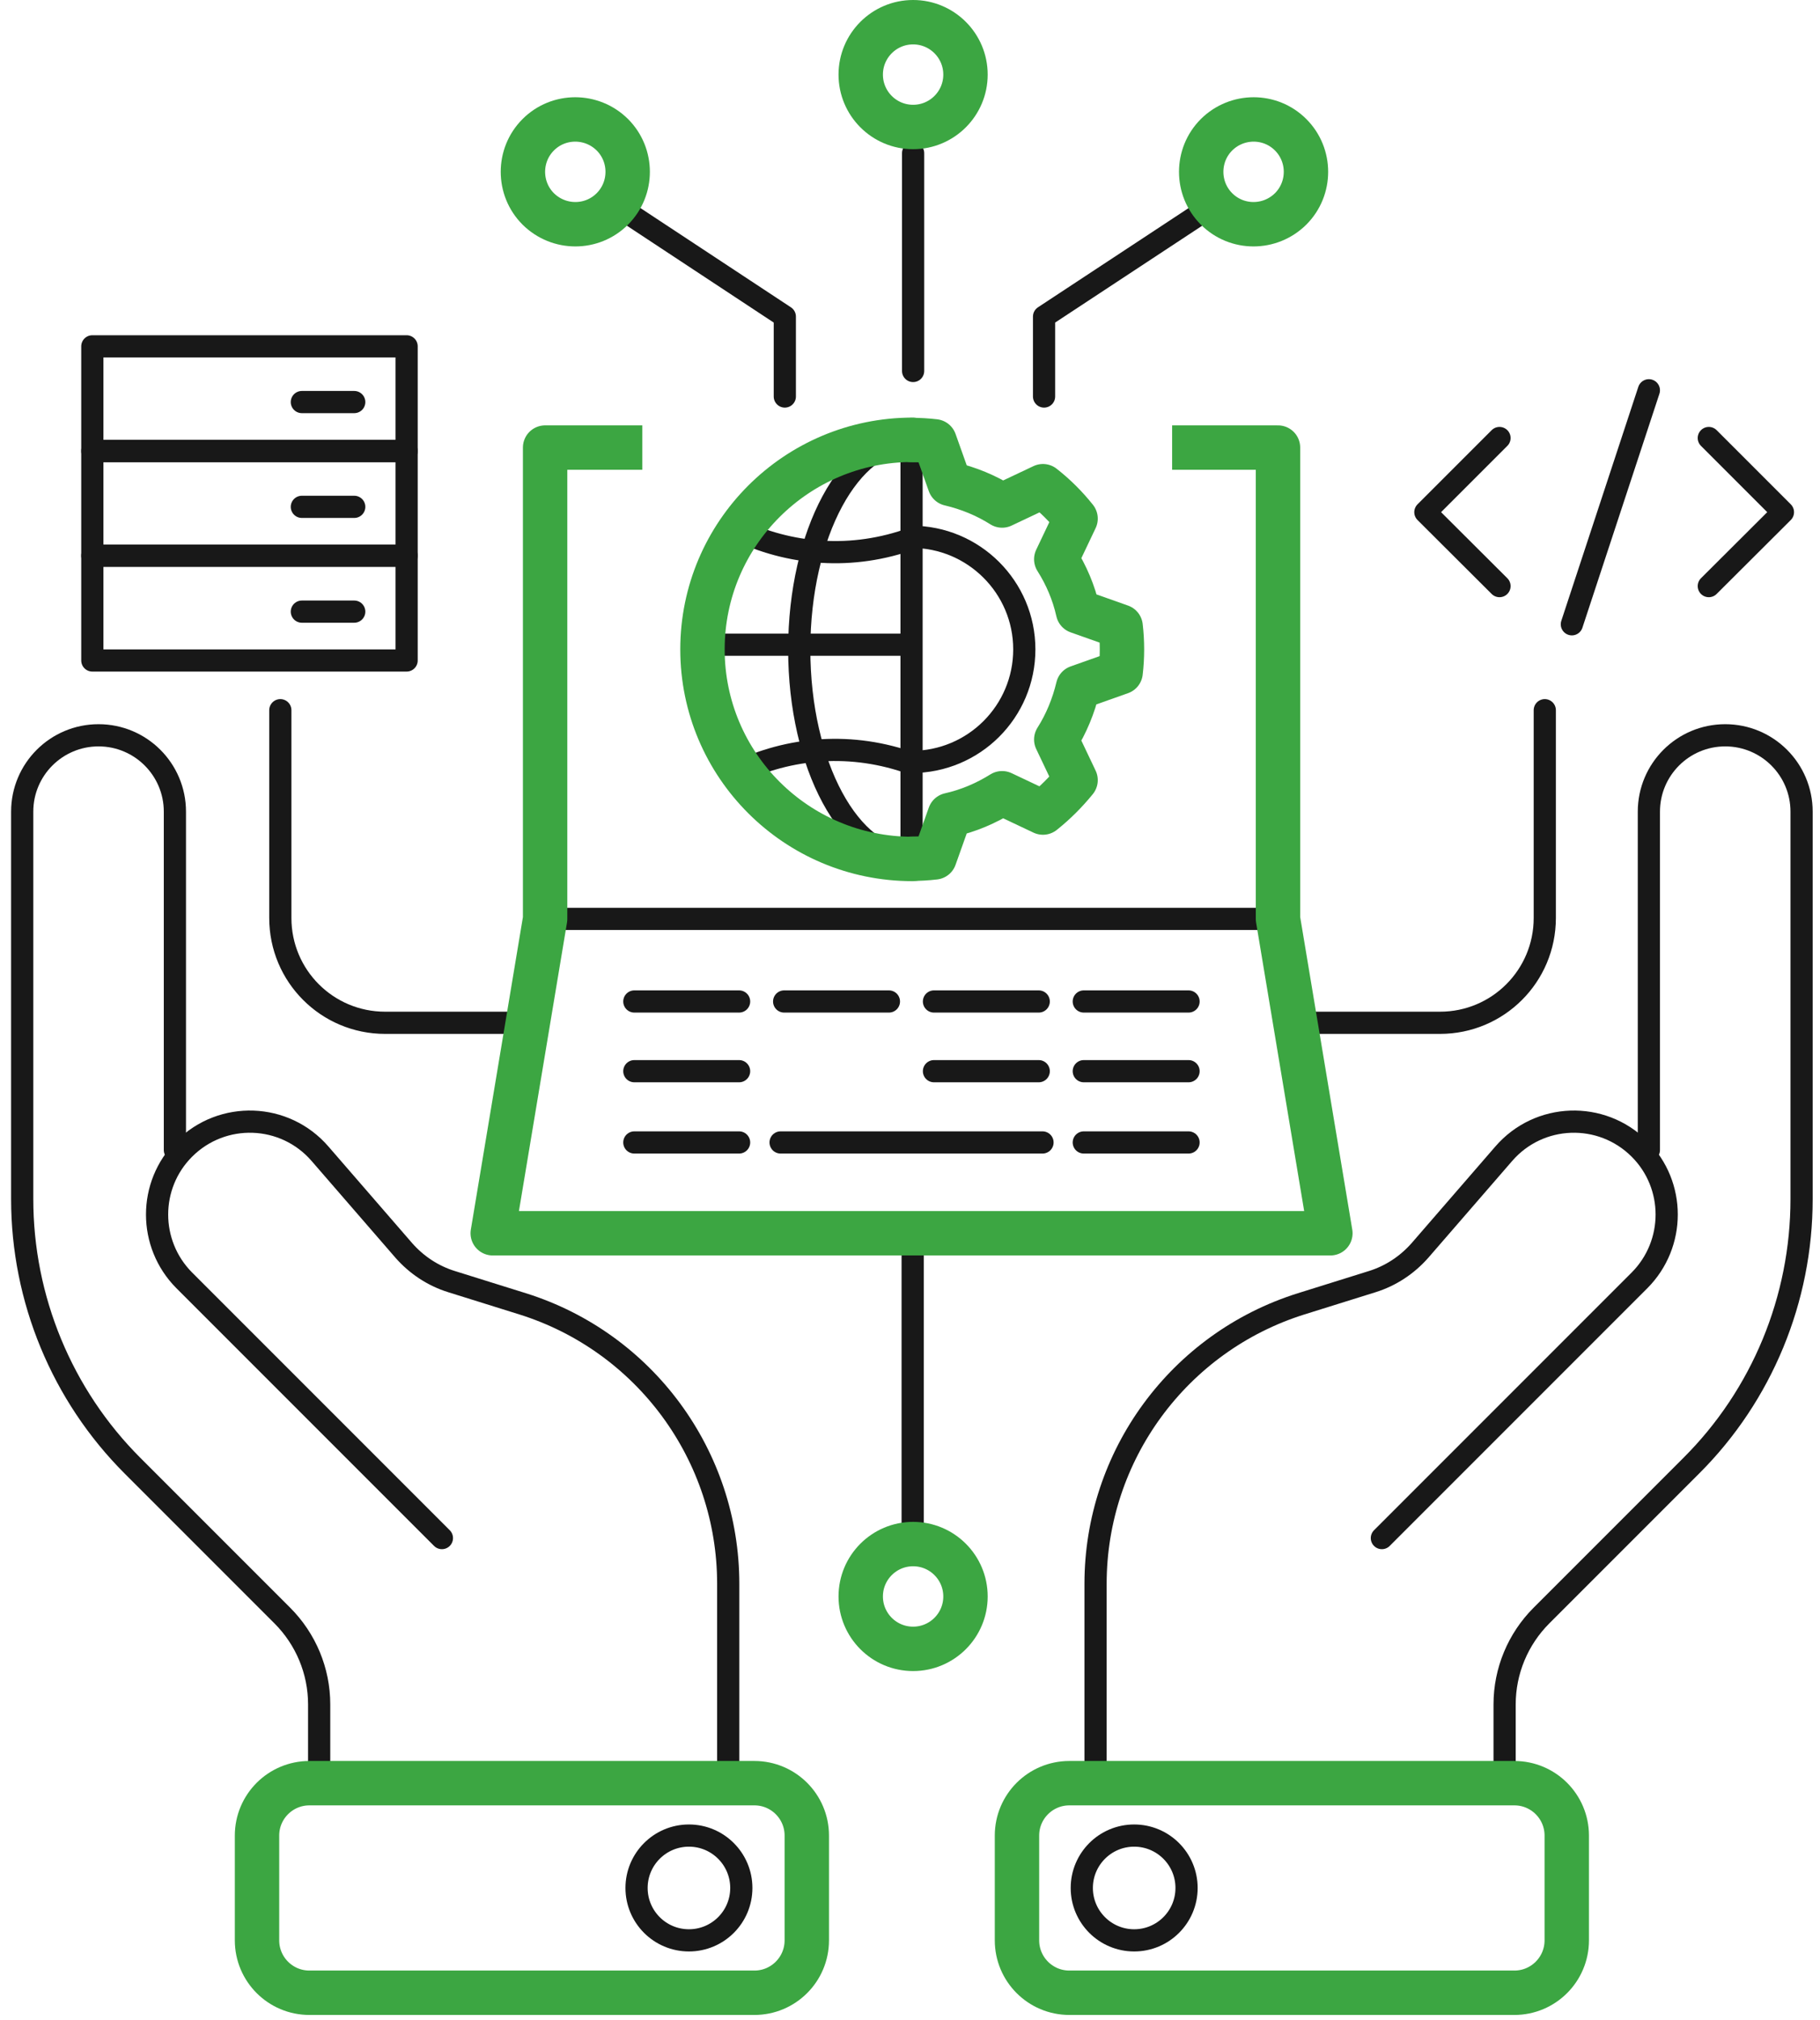 <?xml version="1.0" encoding="UTF-8"?> <svg xmlns="http://www.w3.org/2000/svg" width="82" height="91" viewBox="0 0 82 91" fill="none"><path d="M31.04 87.4C32.343 87.4 33.4 86.344 33.4 85.04C33.4 83.737 32.343 82.68 31.04 82.68C29.736 82.68 28.68 83.737 28.68 85.04C28.68 86.344 29.736 87.4 31.04 87.4Z" stroke="#181818" stroke-linecap="round" stroke-linejoin="round"></path><path d="M51.1 87.4C52.403 87.4 53.46 86.344 53.46 85.04C53.46 83.737 52.403 82.68 51.1 82.68C49.797 82.68 48.74 83.737 48.74 85.04C48.74 86.344 49.797 87.4 51.1 87.4Z" stroke="#181818" stroke-linecap="round" stroke-linejoin="round"></path><path d="M18.32 15.6H4.16V20.32H18.32V15.6Z" stroke="#181818" stroke-linecap="round" stroke-linejoin="round"></path><path d="M15.96 18.11H13.6" stroke="#181818" stroke-linecap="round" stroke-linejoin="round"></path><path d="M18.32 20.31H4.16V25.03H18.32V20.31Z" stroke="#181818" stroke-linecap="round" stroke-linejoin="round"></path><path d="M15.96 22.83H13.6" stroke="#181818" stroke-linecap="round" stroke-linejoin="round"></path><path d="M18.32 25.03H4.16V29.75H18.32V25.03Z" stroke="#181818" stroke-linecap="round" stroke-linejoin="round"></path><path d="M15.96 27.55H13.6" stroke="#181818" stroke-linecap="round" stroke-linejoin="round"></path><path d="M48.83 45.11H53.55" stroke="#181818" stroke-linecap="round" stroke-linejoin="round"></path><path d="M42.08 45.11H46.8" stroke="#181818" stroke-linecap="round" stroke-linejoin="round"></path><path d="M35.33 45.11H40.05" stroke="#181818" stroke-linecap="round" stroke-linejoin="round"></path><path d="M28.58 45.11H33.3" stroke="#181818" stroke-linecap="round" stroke-linejoin="round"></path><path d="M48.83 48.25H53.55" stroke="#181818" stroke-linecap="round" stroke-linejoin="round"></path><path d="M42.08 48.25H46.8" stroke="#181818" stroke-linecap="round" stroke-linejoin="round"></path><path d="M28.58 48.25H33.3" stroke="#181818" stroke-linecap="round" stroke-linejoin="round"></path><path d="M48.83 51.46H53.55" stroke="#181818" stroke-linecap="round" stroke-linejoin="round"></path><path d="M28.58 51.46H33.3" stroke="#181818" stroke-linecap="round" stroke-linejoin="round"></path><path d="M14.38 80.32V76.77C14.38 75.27 13.78 73.83 12.72 72.77L5.97 66.02C2.79 62.84 1 58.51 1 54.01V36.56C1 34.66 2.54 33.12 4.44 33.12C6.34 33.12 7.88 34.66 7.88 36.56V51.8" stroke="#181818" stroke-linecap="round" stroke-linejoin="round"></path><path d="M32.81 80.12V71.34C32.81 65.57 29.06 60.46 23.55 58.73L20.35 57.73C19.51 57.47 18.77 56.98 18.19 56.32L14.42 51.97C12.83 50.13 10.02 50.03 8.3 51.75C6.67 53.38 6.67 56.03 8.3 57.67L19.91 69.28" stroke="#181818" stroke-linecap="round" stroke-linejoin="round"></path><path d="M67.79 80.32V76.77C67.79 75.27 68.39 73.83 69.45 72.77L76.2 66.02C79.39 62.84 81.17 58.51 81.17 54.01V36.56C81.17 34.66 79.63 33.12 77.73 33.12C75.83 33.12 74.29 34.66 74.29 36.56V51.8" stroke="#181818" stroke-linecap="round" stroke-linejoin="round"></path><path d="M49.36 80.12V71.34C49.36 65.57 53.11 60.46 58.62 58.73L61.82 57.73C62.66 57.47 63.4 56.98 63.98 56.32L67.75 51.97C69.34 50.13 72.15 50.03 73.87 51.75C75.5 53.38 75.5 56.03 73.87 57.67L62.26 69.28" stroke="#181818" stroke-linecap="round" stroke-linejoin="round"></path><path d="M57.58 41.39H24.56" stroke="#181818" stroke-linecap="round" stroke-linejoin="round"></path><path d="M35.17 51.46H46.97" stroke="#181818" stroke-linecap="round" stroke-linejoin="round"></path><path d="M41.14 6.9V16.71" stroke="#181818" stroke-linecap="round" stroke-linejoin="round"></path><path d="M53.98 9.69L47.04 14.26V17.86" stroke="#181818" stroke-linecap="round" stroke-linejoin="round"></path><path d="M28.43 9.69L35.36 14.26V17.86" stroke="#181818" stroke-linecap="round" stroke-linejoin="round"></path><path d="M67.56 26.4L64.22 23.07L67.56 19.73" stroke="#181818" stroke-linecap="round" stroke-linejoin="round"></path><path d="M76.99 19.73L80.33 23.07L76.99 26.4" stroke="#181818" stroke-linecap="round" stroke-linejoin="round"></path><path d="M74.29 17.58L70.82 28.12" stroke="#181818" stroke-linecap="round" stroke-linejoin="round"></path><path d="M12.63 31.99V41.35C12.63 43.96 14.74 46.07 17.35 46.07H23.94" stroke="#181818" stroke-linecap="round" stroke-linejoin="round"></path><path d="M69.6 31.99V41.35C69.6 43.96 67.49 46.07 64.88 46.07H58.29" stroke="#181818" stroke-linecap="round" stroke-linejoin="round"></path><path d="M41.12 55.84V69.69" stroke="#181818" stroke-linecap="round" stroke-linejoin="round"></path><path d="M33.99 80.32H13.94C12.636 80.32 11.58 81.376 11.58 82.68V87.4C11.58 88.703 12.636 89.76 13.94 89.76H33.99C35.293 89.76 36.35 88.703 36.35 87.4V82.68C36.35 81.376 35.293 80.32 33.99 80.32Z" stroke="#3CA642" stroke-width="2" stroke-linejoin="round"></path><path d="M68.23 80.32H48.18C46.876 80.32 45.82 81.376 45.82 82.68V87.4C45.82 88.703 46.876 89.76 48.18 89.76H68.23C69.533 89.76 70.59 88.703 70.59 87.4V82.68C70.59 81.376 69.533 80.32 68.23 80.32Z" stroke="#3CA642" stroke-width="2" stroke-linejoin="round"></path><path d="M28.94 20.16H24.56V41.39L22.2 55.55H59.94L57.58 41.39V20.16H52.81" stroke="#3CA642" stroke-width="2" stroke-linejoin="round"></path><path d="M41.14 5.72C42.443 5.72 43.5 4.663 43.5 3.36C43.5 2.057 42.443 1 41.14 1C39.836 1 38.78 2.057 38.78 3.36C38.78 4.663 39.836 5.72 41.14 5.72Z" stroke="#3CA642" stroke-width="2" stroke-miterlimit="10"></path><path d="M41.14 74.27C42.443 74.27 43.5 73.213 43.5 71.91C43.5 70.606 42.443 69.55 41.14 69.55C39.836 69.55 38.78 70.606 38.78 71.91C38.78 73.213 39.836 74.27 41.14 74.27Z" stroke="#3CA642" stroke-width="2" stroke-miterlimit="10"></path><path d="M54.81 6.07C53.89 6.99 53.89 8.49 54.81 9.41C55.73 10.33 57.22 10.33 58.15 9.41C59.07 8.49 59.07 6.99 58.15 6.07C57.23 5.15 55.74 5.15 54.81 6.07Z" stroke="#3CA642" stroke-width="2" stroke-miterlimit="10"></path><path d="M27.59 6.07C28.51 6.99 28.51 8.49 27.59 9.41C26.67 10.33 25.18 10.33 24.25 9.41C23.33 8.49 23.33 6.99 24.25 6.07C25.17 5.15 26.66 5.15 27.59 6.07Z" stroke="#3CA642" stroke-width="2" stroke-miterlimit="10"></path><path d="M41.07 19.81V38.68" stroke="#181818" stroke-linecap="round" stroke-linejoin="round"></path><path d="M41.07 24.18C43.87 24.18 46.15 26.45 46.15 29.25C46.15 32.05 43.88 34.32 41.07 34.32" stroke="#181818" stroke-linecap="round" stroke-linejoin="round"></path><path d="M33.14 23.82C35.57 25.01 38.4 25.24 41.11 24.25" stroke="#181818" stroke-linecap="round" stroke-linejoin="round"></path><path d="M41.11 34.4C38.39 33.41 35.57 33.64 33.14 34.83" stroke="#181818" stroke-linecap="round" stroke-linejoin="round"></path><path d="M41.11 19.81C38.29 19.81 36.01 24.04 36.01 29.25C36.01 34.46 38.29 38.69 41.11 38.69" stroke="#181818" stroke-linecap="round" stroke-linejoin="round"></path><path d="M40.97 29.04H31.65" stroke="#181818" stroke-linecap="round" stroke-linejoin="round"></path><path d="M41.07 38.68C41.42 38.68 41.77 38.66 42.11 38.62L42.79 36.71C43.64 36.52 44.43 36.18 45.15 35.73L46.99 36.6C47.53 36.17 48.02 35.68 48.46 35.14L47.59 33.31C48.04 32.6 48.37 31.8 48.57 30.96L50.49 30.28C50.53 29.94 50.55 29.6 50.55 29.25C50.55 28.9 50.53 28.56 50.49 28.22L48.57 27.54C48.38 26.69 48.04 25.9 47.59 25.19L48.46 23.36C48.03 22.82 47.54 22.33 46.99 21.9L45.15 22.77C44.44 22.32 43.64 21.99 42.79 21.79L42.11 19.88C41.77 19.84 41.42 19.82 41.07 19.82" stroke="#3CA642" stroke-width="2" stroke-linecap="round" stroke-linejoin="round"></path><path d="M41.11 19.81C35.89 19.81 31.65 24.04 31.65 29.25C31.65 34.46 35.88 38.69 41.11 38.69" stroke="#3CA642" stroke-width="2" stroke-linecap="round" stroke-linejoin="round"></path></svg> 